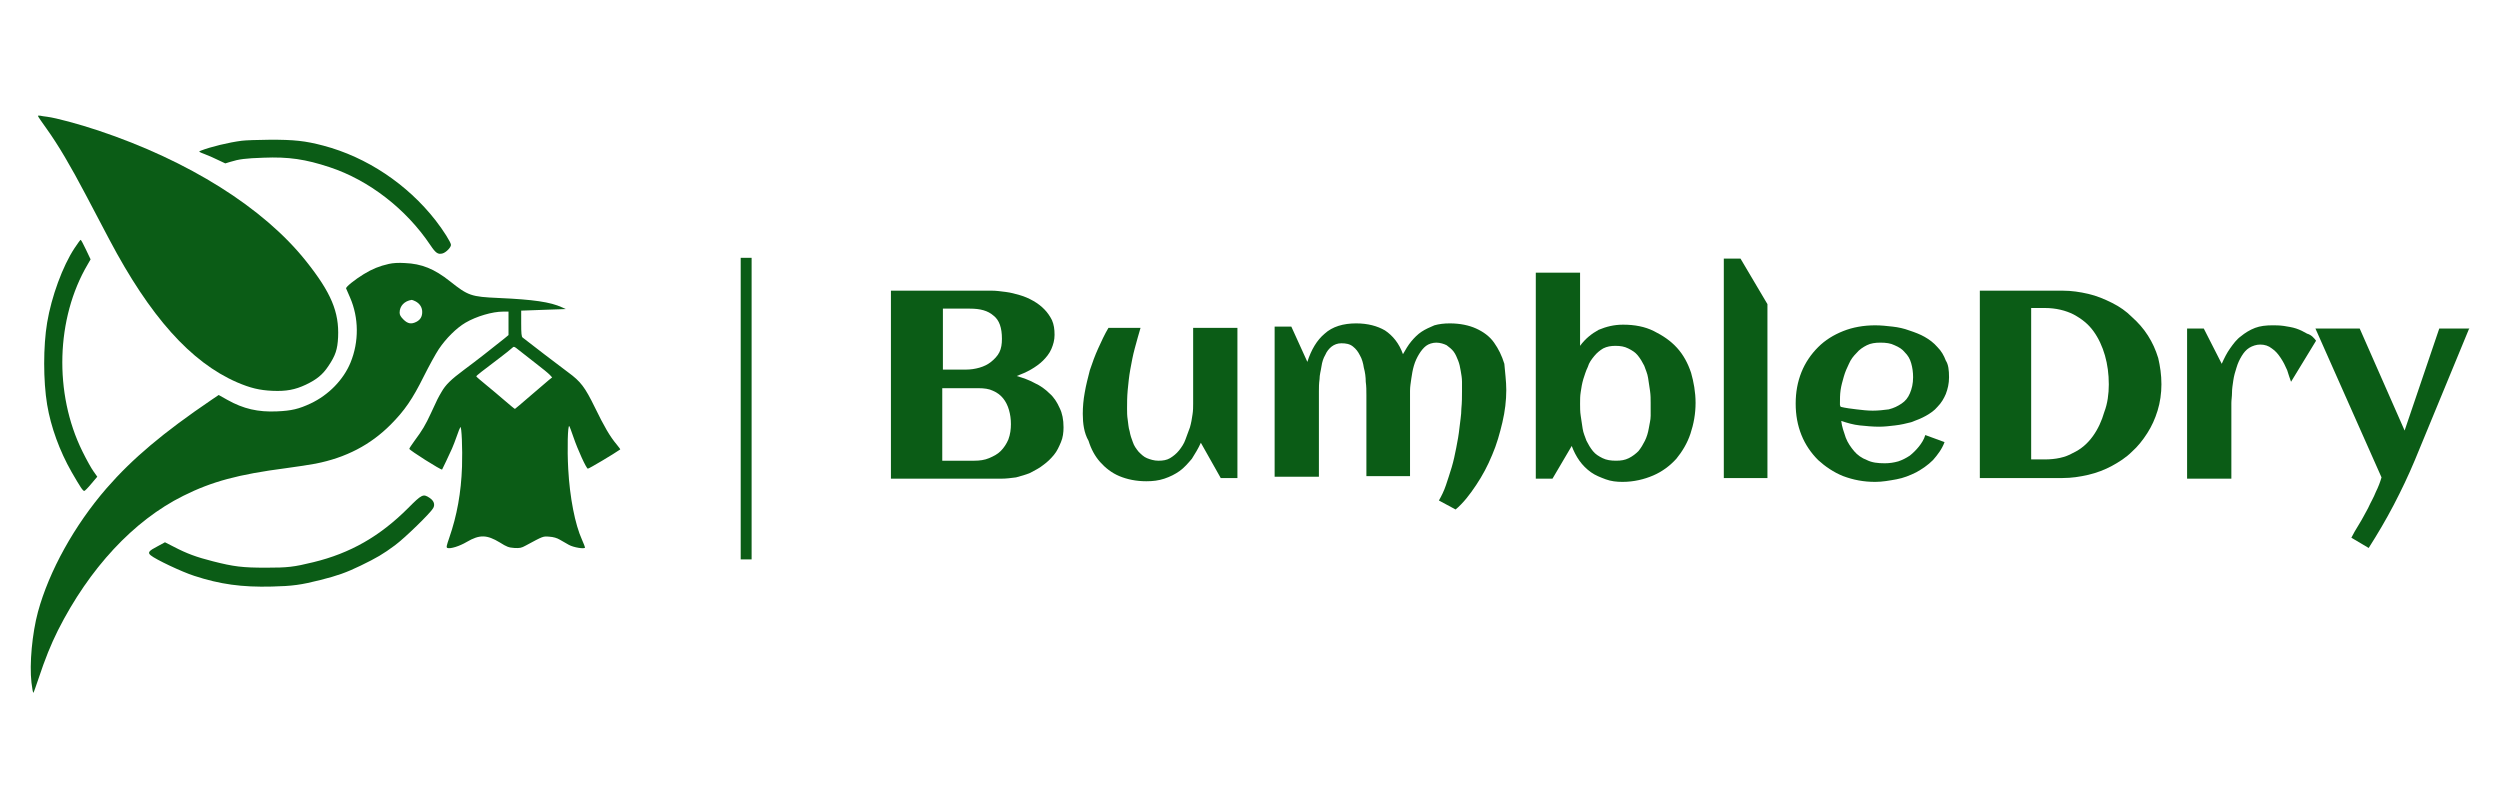 <?xml version="1.0" encoding="utf-8"?>
<!-- Generator: Adobe Illustrator 24.3.0, SVG Export Plug-In . SVG Version: 6.00 Build 0)  -->
<svg version="1.1" id="Layer_1" xmlns="http://www.w3.org/2000/svg" xmlns:xlink="http://www.w3.org/1999/xlink" x="0px" y="0px"
	 viewBox="0 0 300 97" style="enable-background:new 0 0 300 97;" xml:space="preserve">
<style type="text/css">
	.st0{fill:#0B5C16;}
</style>
<g>
	<g id="base_text" transform="matrix(0.77,0,0,0.77,781.97,309.77)">
		<g id="text10">
			<path id="path45" class="st0" d="M-849.8-335.7c0,0.8-0.1,1.6-0.4,2.3c-0.3,0.7-0.6,1.4-1.1,2c-0.5,0.6-1,1.1-1.7,1.6
				c-0.6,0.5-1.3,0.8-2,1.2c-0.7,0.3-1.5,0.5-2.2,0.7c-0.8,0.1-1.5,0.2-2.3,0.2h-17.2V-357h15.7c0.7,0,1.4,0.1,2.2,0.2
				c0.8,0.1,1.5,0.3,2.2,0.5c0.7,0.2,1.4,0.5,2.1,0.9c0.7,0.4,1.2,0.8,1.7,1.3c0.5,0.5,0.9,1.1,1.2,1.7c0.3,0.7,0.4,1.4,0.4,2.3
				c0,0.8-0.2,1.5-0.5,2.2c-0.3,0.7-0.8,1.3-1.3,1.8c-0.5,0.5-1.2,1-1.9,1.4c-0.7,0.4-1.4,0.7-2.2,1c1,0.3,1.9,0.6,2.8,1.1
				c0.9,0.4,1.7,1,2.3,1.6c0.7,0.6,1.2,1.4,1.6,2.3C-850-337.9-849.8-336.9-849.8-335.7z M-859.4-349.5c0-1.7-0.4-2.9-1.3-3.6
				c-0.9-0.8-2.1-1.1-3.7-1.1h-4.2v9.5h3.6c0.7,0,1.4-0.1,2.1-0.3c0.7-0.2,1.3-0.5,1.8-0.9c0.5-0.4,1-0.9,1.3-1.5
				C-859.5-348-859.4-348.7-859.4-349.5z M-858-336.2c0-0.8-0.1-1.5-0.3-2.2c-0.2-0.7-0.5-1.3-0.9-1.8c-0.4-0.5-0.9-0.9-1.6-1.2
				c-0.6-0.3-1.4-0.4-2.2-0.4h-5.7v11.3h5c0.8,0,1.6-0.1,2.3-0.4c0.7-0.3,1.3-0.6,1.8-1.1s0.9-1.1,1.2-1.8
				C-858.1-334.6-858-335.4-858-336.2z"/>
			<path id="path47" class="st0" d="M-846.8-337.8c0-1.1,0.1-2.2,0.3-3.3c0.2-1.2,0.5-2.3,0.8-3.5c0.4-1.2,0.8-2.3,1.3-3.4
				c0.5-1.1,1-2.2,1.6-3.2h5c-0.3,1-0.6,2.1-0.9,3.2c-0.3,1.1-0.5,2.2-0.7,3.3c-0.2,1.1-0.3,2.2-0.4,3.2c-0.1,1.1-0.1,2-0.1,2.9
				c0,0.5,0,1.1,0.1,1.7c0.1,0.6,0.1,1.2,0.3,1.8c0.1,0.6,0.3,1.2,0.5,1.7c0.2,0.6,0.5,1,0.9,1.5c0.4,0.4,0.8,0.8,1.3,1
				c0.5,0.2,1.1,0.4,1.8,0.4c0.7,0,1.3-0.1,1.8-0.4c0.5-0.3,1-0.7,1.4-1.2c0.4-0.5,0.8-1.1,1-1.7s0.5-1.3,0.7-1.9
				c0.2-0.7,0.3-1.3,0.4-2c0.1-0.6,0.1-1.2,0.1-1.7v-11.8h6.9v23.4h-2.6l-3.1-5.5c-0.4,0.9-0.9,1.7-1.4,2.5
				c-0.6,0.7-1.2,1.4-1.9,1.9s-1.5,0.9-2.4,1.2c-0.9,0.3-1.8,0.4-2.8,0.4c-1.6,0-3-0.3-4.2-0.8c-1.2-0.5-2.2-1.3-3-2.2
				c-0.8-0.9-1.4-2-1.8-3.3C-846.6-334.8-846.8-336.3-846.8-337.8z"/>
			<path id="path49" class="st0" d="M-780.8-341.5c0,1.6-0.2,3.3-0.6,5c-0.4,1.7-0.9,3.5-1.6,5.1c-0.7,1.7-1.5,3.2-2.5,4.7
				s-2,2.8-3.2,3.8l-2.6-1.4c0.4-0.7,0.8-1.5,1.1-2.4c0.3-0.9,0.6-1.8,0.9-2.8c0.3-1,0.5-2,0.7-3c0.2-1,0.4-2.1,0.5-3.1
				c0.1-1,0.3-2,0.3-3c0.1-1,0.1-1.9,0.1-2.7c0-0.5,0-1,0-1.5c0-0.6-0.1-1.1-0.2-1.7c-0.1-0.6-0.2-1.1-0.4-1.6
				c-0.2-0.5-0.4-1-0.7-1.4c-0.3-0.4-0.7-0.7-1.1-1c-0.4-0.2-1-0.4-1.6-0.4c-0.6,0-1.2,0.2-1.6,0.5c-0.4,0.3-0.8,0.8-1.1,1.3
				c-0.3,0.5-0.6,1.1-0.8,1.8c-0.2,0.7-0.3,1.3-0.4,2c-0.1,0.7-0.2,1.3-0.2,1.9c0,0.6,0,1.1,0,1.5v11.8h-6.8v-10.9c0-0.5,0-1,0-1.7
				c0-0.7,0-1.4-0.1-2.1c0-0.7-0.1-1.5-0.3-2.2c-0.1-0.7-0.3-1.4-0.6-1.9c-0.3-0.6-0.6-1-1.1-1.4c-0.5-0.4-1.1-0.5-1.8-0.5
				c-0.6,0-1.1,0.2-1.5,0.5c-0.4,0.3-0.8,0.8-1,1.3c-0.3,0.5-0.5,1.1-0.6,1.8c-0.1,0.7-0.3,1.3-0.3,2c-0.1,0.7-0.1,1.3-0.1,1.9
				c0,0.6,0,1.1,0,1.5v11.8h-6.9v-23.4h2.6l2.5,5.5c0.6-1.9,1.5-3.4,2.7-4.4c1.2-1.1,2.9-1.6,4.9-1.6c1.8,0,3.3,0.4,4.5,1.1
				c1.2,0.8,2.2,2,2.8,3.7c0.4-0.7,0.8-1.4,1.3-2c0.5-0.6,1-1.1,1.6-1.5c0.6-0.4,1.3-0.7,2-1c0.7-0.2,1.5-0.3,2.4-0.3
				c1.6,0,3,0.3,4.1,0.8c1.1,0.5,2.1,1.2,2.8,2.2s1.2,2,1.6,3.3C-781-344.3-780.8-342.9-780.8-341.5z"/>
			<path id="path51" class="st0" d="M-751.3-339.5c0,1.7-0.3,3.3-0.8,4.8c-0.5,1.5-1.3,2.8-2.2,3.9c-1,1.1-2.2,2-3.6,2.6s-3,1-4.8,1
				c-0.9,0-1.8-0.1-2.6-0.4c-0.8-0.3-1.6-0.6-2.3-1.1c-0.7-0.5-1.3-1.1-1.8-1.8c-0.5-0.7-0.9-1.5-1.2-2.3l-3,5.1h-2.6v-32.1h6.9
				v11.4c0.8-1.1,1.8-1.9,2.9-2.5c1.2-0.5,2.4-0.8,3.8-0.8c1.8,0,3.4,0.3,4.8,1s2.6,1.5,3.6,2.6s1.7,2.4,2.2,3.9
				C-751.6-342.8-751.3-341.2-751.3-339.5z M-758.3-339.5c0-0.6,0-1.2-0.1-1.9c-0.1-0.7-0.2-1.3-0.3-2c-0.1-0.7-0.4-1.3-0.6-1.9
				c-0.3-0.6-0.6-1.1-1-1.6c-0.4-0.5-0.9-0.8-1.5-1.1c-0.6-0.3-1.2-0.4-2-0.4c-0.7,0-1.3,0.1-1.9,0.4c-0.5,0.3-1,0.7-1.4,1.2
				c-0.4,0.5-0.8,1-1,1.7c-0.3,0.6-0.5,1.3-0.7,1.9c-0.2,0.7-0.3,1.3-0.4,2c-0.1,0.6-0.1,1.2-0.1,1.8c0,0.6,0,1.3,0.1,1.9
				c0.1,0.7,0.2,1.4,0.3,2c0.1,0.7,0.4,1.3,0.6,1.9c0.3,0.6,0.6,1.1,1,1.6c0.4,0.5,0.9,0.8,1.5,1.1c0.6,0.3,1.3,0.4,2.1,0.4
				c0.8,0,1.4-0.1,2-0.4c0.6-0.3,1.1-0.7,1.5-1.1c0.4-0.5,0.7-1,1-1.6c0.3-0.6,0.5-1.3,0.6-1.9c0.1-0.7,0.3-1.3,0.3-2
				C-758.3-338.2-758.3-338.9-758.3-339.5z"/>
			<path id="path53" class="st0" d="M-740-327.8h-6.9V-362h2.6l4.2,7.1V-327.8z"/>
			<path id="path55" class="st0" d="M-728.7-338.9c0.8,0.2,1.7,0.3,2.5,0.4c0.8,0.1,1.7,0.2,2.5,0.2c0.9,0,1.7-0.1,2.5-0.2
				c0.8-0.2,1.4-0.5,2-0.9c0.6-0.4,1-0.9,1.3-1.6c0.3-0.7,0.5-1.5,0.5-2.5c0-0.8-0.1-1.5-0.3-2.2c-0.2-0.7-0.5-1.2-1-1.7
				c-0.4-0.5-0.9-0.8-1.6-1.1c-0.6-0.3-1.3-0.4-2.2-0.4c-0.8,0-1.5,0.1-2.1,0.4c-0.6,0.3-1.2,0.7-1.6,1.2c-0.5,0.5-0.9,1-1.2,1.7
				c-0.3,0.6-0.6,1.3-0.8,2s-0.4,1.4-0.5,2.1s-0.1,1.4-0.1,2c0,0.1,0,0.2,0,0.3S-728.7-339-728.7-338.9z M-711.8-343.5
				c0,1-0.2,1.8-0.5,2.6c-0.3,0.7-0.7,1.4-1.3,2c-0.5,0.6-1.1,1-1.8,1.4c-0.7,0.4-1.5,0.7-2.3,1c-0.8,0.2-1.6,0.4-2.5,0.5
				c-0.8,0.1-1.7,0.2-2.5,0.2c-1,0-2-0.1-3-0.2c-1-0.1-2-0.4-2.9-0.7c0.1,0.9,0.4,1.7,0.7,2.6c0.3,0.8,0.8,1.5,1.3,2.1
				c0.5,0.6,1.2,1.1,2,1.4c0.8,0.4,1.7,0.5,2.8,0.5c0.7,0,1.4-0.1,2.1-0.3c0.6-0.2,1.2-0.5,1.8-0.9c0.5-0.4,1-0.9,1.4-1.4
				c0.4-0.5,0.8-1.1,1-1.8l3,1.1c-0.4,1.1-1.1,2-1.8,2.8c-0.8,0.8-1.7,1.4-2.6,1.9c-1,0.5-2,0.9-3.1,1.1c-1.1,0.2-2.2,0.4-3.3,0.4
				c-1.8,0-3.4-0.3-5-0.9c-1.5-0.6-2.8-1.5-3.9-2.5c-1.1-1.1-2-2.4-2.6-3.9c-0.6-1.5-0.9-3.1-0.9-4.9s0.3-3.4,0.9-4.9
				s1.5-2.8,2.6-3.9c1.1-1.1,2.4-1.9,3.9-2.5c1.5-0.6,3.2-0.9,5-0.9c0.9,0,1.8,0.1,2.7,0.2s1.8,0.3,2.6,0.6c0.9,0.3,1.7,0.6,2.4,1
				s1.4,0.9,2,1.6c0.6,0.6,1,1.3,1.3,2.1C-711.9-345.5-711.8-344.6-711.8-343.5L-711.8-343.5z"/>
			<path id="path57" class="st0" d="M-678.7-342.4c0,1.4-0.2,2.8-0.6,4.1c-0.4,1.3-0.9,2.4-1.6,3.5c-0.7,1.1-1.5,2.1-2.4,2.9
				c-0.9,0.9-2,1.6-3.1,2.2c-1.1,0.6-2.4,1.1-3.7,1.4c-1.3,0.3-2.6,0.5-4,0.5H-707V-357h12.9c1.4,0,2.7,0.2,4,0.5
				c1.3,0.3,2.5,0.8,3.7,1.4c1.2,0.6,2.2,1.3,3.1,2.2c1,0.9,1.8,1.8,2.5,2.9c0.7,1.1,1.2,2.2,1.6,3.5
				C-678.9-345.2-678.7-343.9-678.7-342.4z M-686.9-342.4c0-1.6-0.2-3.1-0.6-4.5c-0.4-1.4-1-2.7-1.8-3.8c-0.8-1.1-1.8-1.9-3.1-2.6
				c-1.2-0.6-2.7-1-4.5-1h-2.1v23.6h2.1c1.7,0,3.2-0.3,4.4-1c1.3-0.6,2.3-1.5,3.1-2.6c0.8-1.1,1.4-2.4,1.8-3.8
				C-687.1-339.4-686.9-340.9-686.9-342.4z"/>
			<path id="path59" class="st0" d="M-654.6-349.2l-3.9,6.4c-0.2-0.5-0.4-1.2-0.6-1.8c-0.3-0.7-0.6-1.3-1-1.9
				c-0.4-0.6-0.8-1.1-1.4-1.5c-0.5-0.4-1.1-0.6-1.8-0.6c-0.6,0-1.2,0.2-1.7,0.5c-0.5,0.3-0.9,0.8-1.2,1.3c-0.3,0.5-0.6,1.1-0.8,1.8
				c-0.2,0.6-0.4,1.3-0.5,2c-0.1,0.7-0.2,1.3-0.2,1.9c0,0.6-0.1,1.1-0.1,1.6v11.8h-6.9v-23.4h2.6l2.8,5.5c0.4-0.9,0.8-1.7,1.3-2.4
				c0.5-0.7,1-1.4,1.7-1.9c0.6-0.5,1.4-1,2.2-1.3c0.8-0.3,1.7-0.4,2.7-0.4c0.5,0,1.1,0,1.8,0.1c0.6,0.1,1.3,0.2,1.9,0.4
				c0.6,0.2,1.2,0.5,1.7,0.8C-655.3-350.1-654.9-349.6-654.6-349.2z"/>
			<path id="path61" class="st0" d="M-630.7-351.2l-8.5,20.6c-1,2.4-2.1,4.7-3.3,7c-1.2,2.3-2.5,4.5-3.9,6.7l-2.7-1.6
				c0.3-0.6,0.7-1.3,1.2-2.1c0.5-0.8,0.9-1.6,1.4-2.5c0.4-0.9,0.9-1.7,1.2-2.5c0.4-0.8,0.7-1.6,0.9-2.3l-10.3-23.2h6.9l7,15.9
				l5.4-15.9H-630.7z"/>
		</g>
	</g>
	<g id="separator_line" transform="matrix(0.77,0,0,0.77,462.18,314.76)">
		<path id="rect13" class="st0" d="M-484.8-368.6h1.7v47h-1.7V-368.6z"/>
	</g>
	<g id="main_icon" transform="matrix(0.68,0,0,0.68,318.83,315)">
		<g id="g36">
			<g id="g18" transform="matrix(0.05,0,0,-0.05,-73.43,-79.54)">
				<path id="path16" class="st0" d="M-7774.8,7264.6c0-1.7,13.9-22.2,30.8-45.4c40.9-57.2,83.8-129.9,138.9-234.6
					c25.3-47.5,62.4-117.8,82.1-155.9c143.8-272.3,287.6-433.1,450.7-504.1c46.8-20.1,79.3-28.1,125.4-30.1
					c48.2-2.1,79.7,3.8,117.8,21.8c37.8,18,59.2,35.3,79,65.1c25.3,37.4,32.6,59.2,34.6,102.2c4.2,89-24.6,157.6-113.3,268.9
					c-149.7,188.1-414,354.1-733.1,460.8c-68.9,22.9-148.3,44.3-180.5,48.5c-9.4,1-20.4,2.8-24.6,3.8
					C-7771.3,7266.3-7774.8,7266-7774.8,7264.6z"/>
			</g>
			<g id="g22" transform="matrix(0.05,0,0,-0.05,-3.63,-108.3)">
				<path id="path20" class="st0" d="M-8451.1,6602c-46.4-5.9-110.5-21.5-144.8-35c-9-3.5-8.3-3.8,14.9-12.8
					c13.5-5.2,35-14.6,47.8-21.1l23.6-11.1l18,5.5c30.1,9.4,53,12.5,117.1,14.6c88.3,3.5,147.9-5.2,233.5-33.6
					c138.2-45.7,269.5-147.2,354.8-274.4c19.4-29.1,27.4-34.3,43.7-29.8c12.1,3.5,29.4,21.1,29.4,30.1c0,8.7-27,51.3-54.4,86.6
					c-99.8,127.8-243.2,223.5-396,263.7c-64.1,17-103.9,21.1-189.2,20.8C-8394.6,6605.1-8438.6,6603.7-8451.1,6602z"/>
			</g>
			<g id="g26" transform="matrix(0.05,0,0,-0.05,-133.2,-22.44)">
				<path id="path24" class="st0" d="M-6450.3,7940.1c-41.9-63.4-81.4-171.2-96.7-263c-13.9-83.2-13.9-205.1,0-289.3
					c13.2-79,44-163.5,86.3-237.7c31.5-54.4,39.8-67.2,45-66.9c2.1,0.3,13.2,11.4,24.6,25.3l21.1,24.9l-13.5,19.1
					c-7.6,10.4-25.3,42.3-39.2,70.7c-100.8,204.1-93.2,469.5,18.7,659.3l10.4,18l-16.3,34.3c-9,19.1-17.3,34.6-18.7,34.6
					C-6429.8,7969.9-6439.5,7956.3-6450.3,7940.1z"/>
			</g>
			<g id="g30" transform="matrix(0.05,0,0,-0.05,-3.4,34.83)">
				<path id="path28" class="st0" d="M-7937.1,9029.8c-33.3-7.6-57.5-17.3-88.3-36c-32.2-19.7-64.4-45.7-62.4-50.6
					c0.7-1.7,6.9-16.3,13.9-31.9c31.2-71.4,31.9-156.3,1.7-229.7c-24.9-60.6-77.3-114.3-140.3-144.1c-41.9-19.7-68.3-26-119.2-28.1
					c-66.9-3.1-118.8,9-175,40.5l-30.8,17.3l-24.6-16.6c-171.5-116.4-280.3-208.2-371.1-312.5c-113.3-130.6-203-292.4-242.2-436.5
					c-20.4-75.5-30.5-184-22.9-249.5c2.4-21.1,5.5-37.4,6.9-35.7c1.4,1.4,9,23.2,17.3,47.8c24.3,73.1,44,121.6,69.3,172.5
					c110.9,219.3,266.8,387,441.7,474.3c101.9,50.9,194.4,75.9,363.8,98c38.1,5.2,84.9,12.1,103.9,15.9
					c107.1,21.1,193.7,66.2,265,137.9c48.9,49.2,76.6,89.4,116.4,169.4c18.4,36.7,42.3,80.4,53.4,97c25.6,38.1,62.4,74.5,94.2,93.2
					c38.5,22.5,94.6,39.1,132.7,39.1h19.1v-41.6v-41.2l-14.6-12.1c-36-29.1-104.6-82.8-141.4-109.8c-47.5-35.3-66.2-53.7-80.7-79.3
					c-12.8-21.8-13.5-23.2-37.1-74.5c-19.4-41.9-30.5-60.6-57.9-97.4c-10-13.9-18.4-26.3-18.4-28.4c0-4.8,112.9-76.2,115.7-73.1
					c1.4,1.7,25.3,52.7,35,74.1c4.2,9.7,12.1,29.8,17.3,45c5.2,15.2,10.7,29.1,12.1,30.5c4.5,5.2,8-76.2,5.9-139.6
					c-3.1-91.1-17.7-172.2-45-250.8c-10-29.1-11.1-34-6.6-36c10.4-3.8,42.3,5.9,68.6,21.5c45,26.3,70.7,25.6,116.4-2.1
					c25.3-15.9,31.5-18,51.3-19.4c19.4-1,24.9,0,39.8,8.3c63.1,34,61,33.3,83.8,31.5c14.6-1,26.7-4.5,37.1-10.7
					c8.7-4.9,22.9-13.2,31.5-18c16.3-9.4,57.2-15.9,57.2-9.4c0,2.1-4.9,13.9-10.4,26.7c-24.9,54.7-43.3,149.3-48.9,250.8
					c-3.8,70-1.7,156.9,3.8,150.7c1.4-1.4,8-19.4,14.9-39.5c14.9-43.7,45.4-110.5,50.6-110.5c4.5,0,92.2,52.3,114.3,67.9
					c0.7,0.7-5.2,8.3-12.8,17.7c-23.6,28.1-43.7,62.7-76.6,130.3c-35.3,72.1-49.9,91.5-94.9,124.4
					c-20.4,14.9-143.8,109.1-160.4,122.6c-3.8,3.1-4.9,14.9-4.9,49.5v45.4l9.7,0.3c5.2,0.3,40.5,1.7,78.6,2.8l69.3,2.4l-13.9,6.2
					c-40.5,18.7-100.5,27.4-223.5,32.9c-97,4.2-107.4,8-171.5,58.9c-55.4,44-100.1,62-159.4,64.4
					C-7903.1,9034.3-7922.2,9033.2-7937.1,9029.8z M-7843.5,8898.1c15.6-8,24.3-21.5,24.3-37.8c0-16.6-6.6-27.7-20.8-35
					c-17.7-9-30.5-6.6-45.4,8.3c-10,10-13.5,16.3-13.5,24.3c0,23.6,17,41.2,42.6,45C-7854.9,8903-7849.1,8900.9-7843.5,8898.1z
					 M-7417.4,8678.1c21.8-16.6,43.7-34.6,48.5-39.8l8.3-9l-11.8-9.4c-6.6-5.2-35.7-30.1-64.8-55.4c-29.1-25.3-53.7-46.1-54.7-46.4
					c-1.4,0-17.3,13.2-35.7,29.1c-18.4,15.9-48.9,41.6-67.2,56.5c-18.7,15.2-34,28.4-33.6,29.4c0,2.1,22.2,19.7,77.6,61.3
					c22.9,17.3,44.7,34.6,48.5,38.5c6.9,6.6,6.9,6.6,26-8.7C-7465.9,8715.9-7439.2,8695.1-7417.4,8678.1z"/>
			</g>
			<g id="g34" transform="matrix(0.05,0,0,-0.05,-20.73,67.07)">
				<path id="path32" class="st0" d="M-7522.4,8812.8c-99.4-99.4-204.1-159.4-334.3-190.9c-69.6-17-89.7-19.4-167.3-19.4
					c-83.5,0-113.6,3.8-187.1,22.5c-57.9,14.6-92.5,27.4-138.2,51.3l-31.2,15.9l-25.6-13.9c-32.2-16.6-36.4-22.5-24.6-32.2
					c16.6-14.2,110.2-58.6,153.5-72.4c90.8-29.8,168-40.5,274-37.8c73.1,1.7,102.9,5.9,171.5,23.2c60.3,15.2,90.8,26,141.7,50.6
					c56.5,27.4,79,40.5,121.6,72.1c34.6,25.6,126.5,115,134.8,131.3c6.9,12.8,2.1,26-13.2,36
					C-7469,8864-7473.9,8861.6-7522.4,8812.8z"/>
			</g>
		</g>
	</g>
</g>
</svg>
